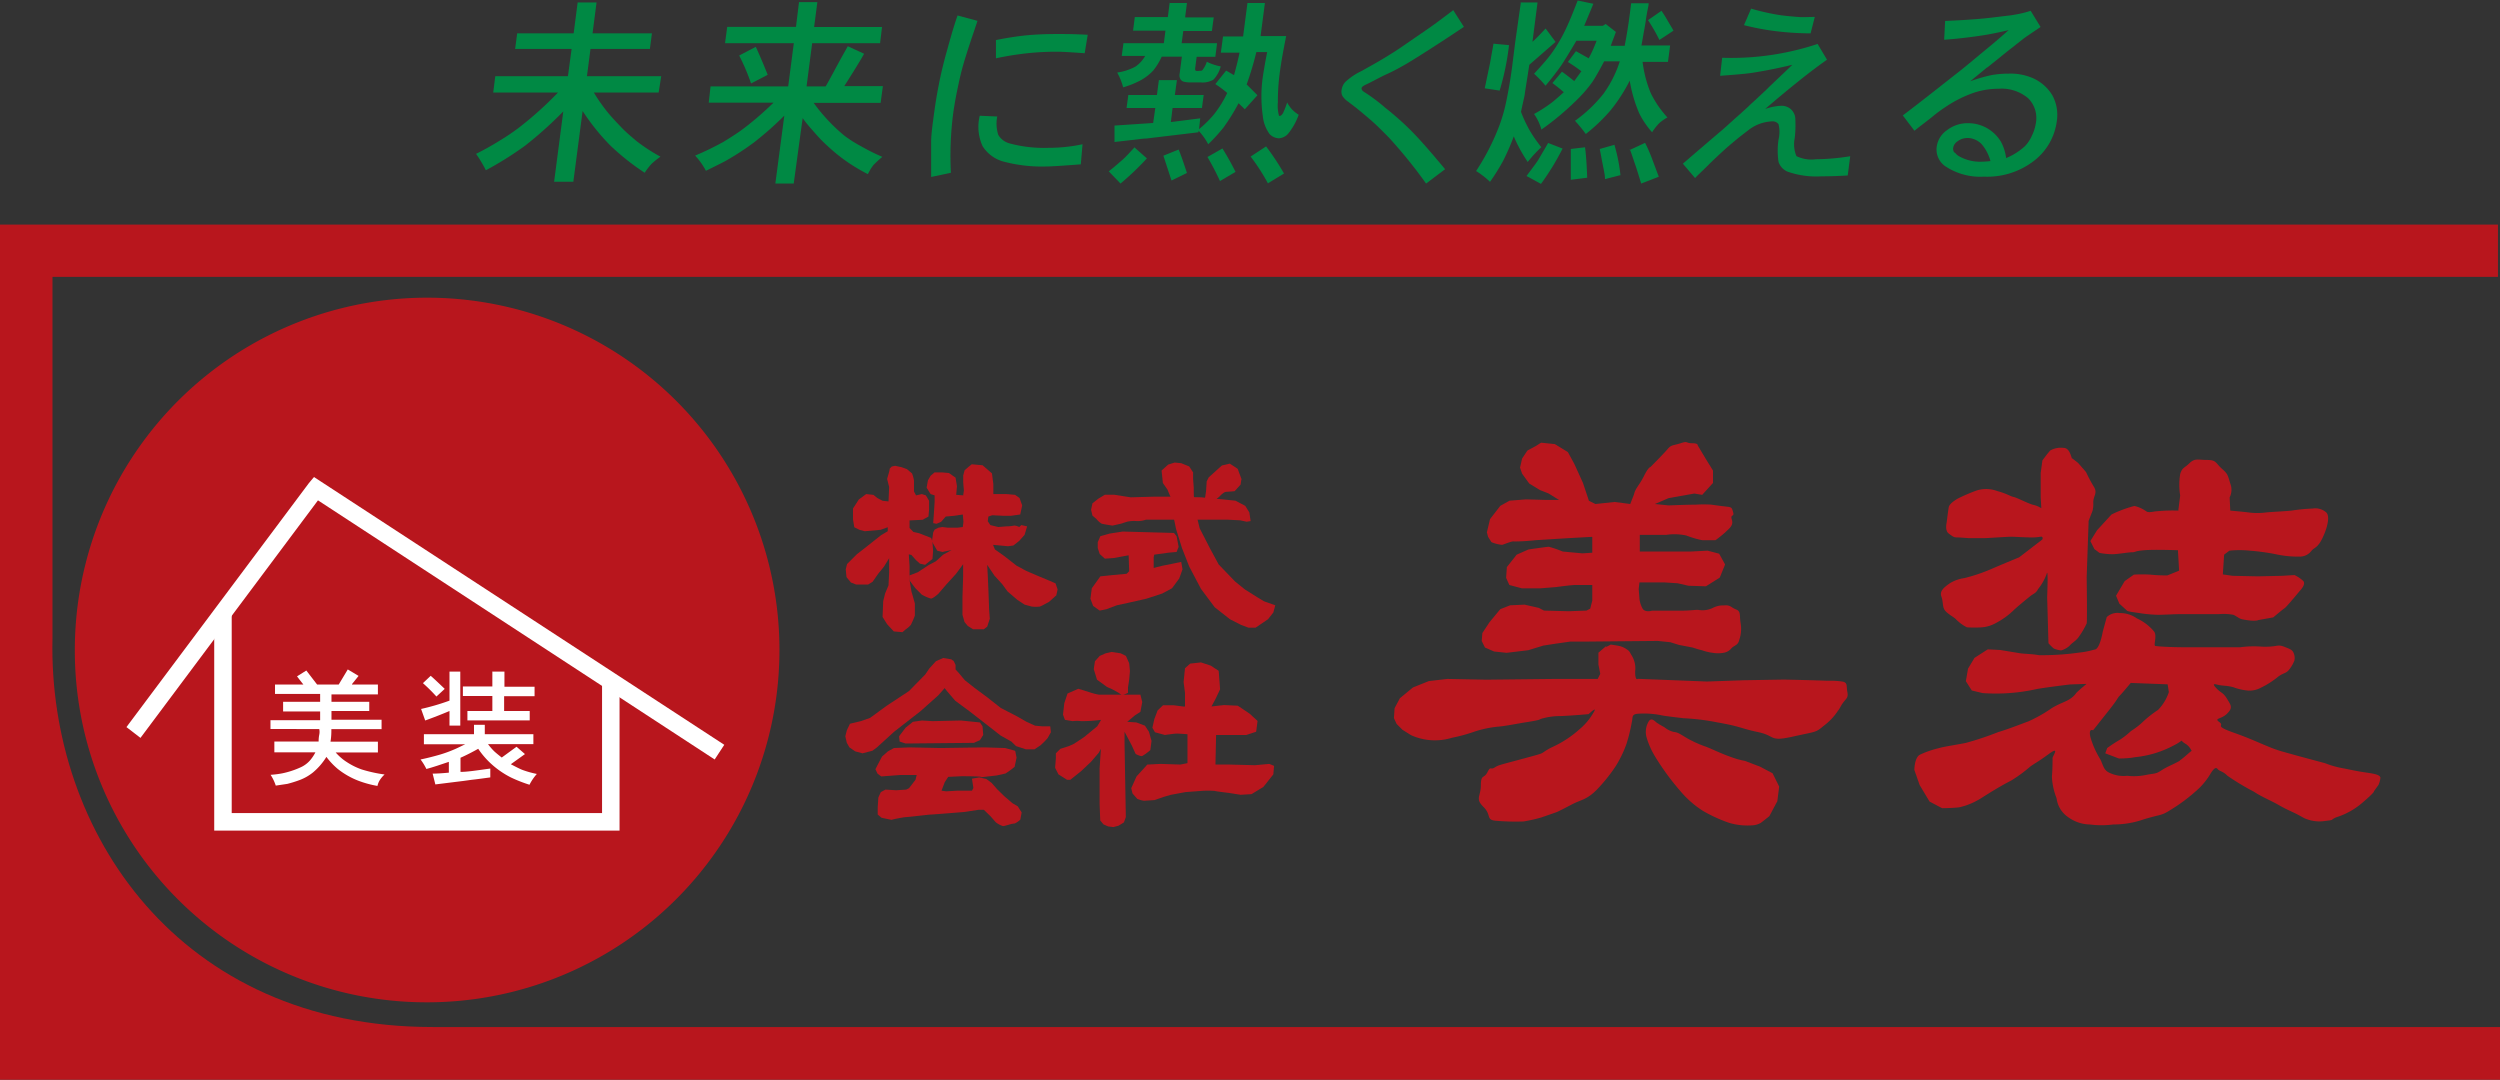 <svg xmlns="http://www.w3.org/2000/svg" width="231.54" height="100" viewBox="0 0 231.54 100">
  <rect x="0" y="0" width="231.54" height="100" fill="#333333" stroke="none"/>
  <defs>
    <style>
      .a9064577-bca3-4841-aa02-8121bc0cc042 {
        fill: #b8161d;
      }

      .a735b659-6714-4686-b427-fe4234e5e326 {
        fill: #fff;
      }

      .fb419a1e-9263-4828-9395-ca52e65b28b6 {
        fill: #008944;
      }
    </style>
  </defs>
  <title>アセット 15@1x</title>
  <g id="fba9708e-6989-4d4e-9cdc-8f4979fb78ae" data-name="レイヤー 2">
    <g id="a34544de-3c44-493d-83f5-e8c115d20298" data-name="レイヤー 1">
      <g>
        <path class="a9064577-bca3-4841-aa02-8121bc0cc042" d="M39.44,92.83A32.63,32.63,0,1,0,6.93,60.21,32.57,32.57,0,0,0,39.44,92.83Z"/>
        <path class="a735b659-6714-4686-b427-fe4234e5e326" d="M28.61,44.74l-16.9,22.6,1.3,1,16.44-22,36.74,24,.89-1.36-38-24.8Z"/>
        <path class="a735b659-6714-4686-b427-fe4234e5e326" d="M19.84,57.75V76.93H57.38V63.27l-1.62-.65V75.3H21.46V56.13Z"/>
        <path class="a735b659-6714-4686-b427-fe4234e5e326" d="M32.6,63.4H35v.91H30.7V65h3.5v.85H30.7v.81h4.64v.87H30.69c0,.29,0,.68-.08,1.16H35v1H31.09a4.68,4.68,0,0,0,.53.52,4.07,4.07,0,0,0,.47.35,6.32,6.32,0,0,0,1.4.7,13,13,0,0,0,2.13.47,2.55,2.55,0,0,0-.43.5,1.65,1.65,0,0,0-.23.56,9.52,9.52,0,0,1-1.79-.49,7.24,7.24,0,0,1-1.87-1.07,6.59,6.59,0,0,1-1.07-1.13A5.93,5.93,0,0,1,29,71.53a4.48,4.48,0,0,1-1.21.7,10.94,10.94,0,0,1-1.18.37l-1.07.16a4.17,4.17,0,0,0-.48-1,8.91,8.91,0,0,0,1.05-.13,7.89,7.89,0,0,0,1.68-.54,2.56,2.56,0,0,0,.9-.64,3.7,3.7,0,0,0,.52-.77h-3.8v-1h4.1c0-.12,0-.34.06-.64s0-.47,0-.52H25.05V66.7h4.6v-.81H26.22V65h3.43v-.73H25.47V63.4H28.1c-.16-.2-.36-.45-.59-.76l.86-.54,1,1.3h2L32.21,62l1,.6-.61.76Z"/>
        <path class="a735b659-6714-4686-b427-fe4234e5e326" d="M43.9,67.13h1V68h4.5v.92h-4.2a5.53,5.53,0,0,0,.57.66c.15.14.38.33.7.58l1.37-1,.78.68-1.31.94c.48.25.83.43,1.06.52a8.84,8.84,0,0,0,1.35.38,4.7,4.7,0,0,0-.68,1,13.32,13.32,0,0,1-1.71-.67,8.14,8.14,0,0,1-1.94-1.36,7.72,7.72,0,0,1-1.1-1.3c-.57.32-1.12.6-1.64.83v1.31c.66,0,1.58-.15,2.76-.31V72c-.74.1-1.31.18-1.71.22l-.8.11-.73.09-1.85.23-.25-1q.54,0,1.5-.09v-1l-1.08.36c-.4.13-.73.23-1,.3a5.24,5.24,0,0,0-.54-.88c.67-.14,1.28-.3,1.83-.46a11.72,11.72,0,0,0,1.31-.48c.2-.08.53-.25,1-.47H39.26V68H43.9v-.86ZM41.19,63.8l-.77.71a16.3,16.3,0,0,0-1.25-1.24l.72-.68c.28.24.72.66,1.3,1.21Zm.44-1.6h1v5h-1V65.85c-.73.31-1.48.6-2.25.88L39,65.66a21,21,0,0,0,2.63-.77V62.2Zm4,0h1.09v1.4h2.79v.88H46.69v1.37h2.37v.87H43.29v-.87H45.6V64.46H42.87v-.88H45.6v-1.4Z"/>
        <path class="a9064577-bca3-4841-aa02-8121bc0cc042" d="M40.07,95.12C16.55,95.12,4.47,77,4.86,59.17V25.64H231.35V20.8H0v4.84H0V100H231.54V95.12Z"/>
        <path class="a9064577-bca3-4841-aa02-8121bc0cc042" d="M82.29,46.44l-.55-.06-.48-.25-.37-.3-.67-.07-.68.5L79,47.1v1l.12.73.48.24.49.13,1.47-.13.66-.24v.37l-.61.36-1.39,1.1-.86.67-.91.91-.12.49.07.72.41.5.49.19h1.1l.42-.26.5-.72.55-.68.48-.78V53l-.06,1.22-.31.73-.18.72-.06,1.47.42.67.62.67.8.07.29-.25a2.39,2.39,0,0,0,.49-.43,8.11,8.11,0,0,0,.37-.85V55.89L84.48,55l-.06-.19-.18-1.1,0-1.28-.07-1.09.24.06.43.48.36.32.48.11.68-.54.06-.74-.06-.85-.12-.36-.49-.19-.61-.24-.54-.12-.36-.37V48.2l1.21-.06.54-.3.06-.67v-.79l-.3-.5-.37-.12-.54.12-.19-.36v-1a3.14,3.14,0,0,0-.18-.67L84,43.45l-.5-.18-.6-.13-.31.07-.18.18-.06.3-.19.67.19.74-.06,1.34Z"/>
        <path class="a9064577-bca3-4841-aa02-8121bc0cc042" d="M89.23,45.88l-.67-.05.07-.8-.13-.79-.61-.43-.66-.06h-.67l-.37.31-.25.43-.12.68.37.59.37.12v.61l-.07,1.1-.06.86.31.06.42-.18.43-.49.79-.07.79-.12.06.68-.06.48-.48.06h-.91l-.5-.06-.36.06-.36.18-.13.25-.12.85.49.85.48.12.86-.18-.79.43-.67.61-.68.36L85,53l-.79.3v.42l.55.74.61.61a3.93,3.93,0,0,0,.85.37c.18,0,.67-.43.67-.43l.73-.85.91-1,.67-.9v1.16l-.06,1.88v1.64l.19.67.3.36.49.31h1l.31-.24.24-.73-.06-.85-.06-1.65-.06-1.39-.06-1.11.67,1,.72.79.49.67.92.79.67.44.67.18a3.44,3.44,0,0,0,.73,0c.18-.06.86-.44.86-.44l.67-.6.12-.55-.19-.56-.55-.24-1.15-.48-1-.43-.91-.49L93,51.49l-.85-.6-.18-.43,1.39.13.5-.07.54-.43.49-.55.24-.79-.54-.12-.19.18s-.36-.18-.54-.12a3.37,3.37,0,0,1-.67.06l-.74.06-.73-.18-.24-.36.06-.43.36-.12,1,.05h.74l.85-.12.18-.84-.24-.68-.42-.3-.79-.07h-.68l-.54,0v-.92l-.13-1L91,43.09,90,43l-.3.24-.36.31-.13.48v.67l.06.73-.06.42Z"/>
        <path class="a9064577-bca3-4841-aa02-8121bc0cc042" d="M108.73,46H106.9l-2.19.06-1.52-.24h-.86l-.6.36-.55.43-.13.6.13.55.37.31a1.78,1.78,0,0,0,.48.43c.18.05,1,.18,1,.18l.8-.18.55-.18a3.1,3.1,0,0,1,.91-.06,2.45,2.45,0,0,0,.85-.13h7.55l1.17.06.6.13.37-.06-.12-.8-.38-.61-.91-.48-3.16-.31-2.5-.06Z"/>
        <polygon class="a9064577-bca3-4841-aa02-8121bc0cc042" points="108.48 46.19 108.12 45.34 107.7 44.73 107.58 43.58 108.19 43.03 108.79 42.84 109.4 42.9 110.14 43.2 110.5 43.75 110.5 44.36 110.56 45.16 110.56 45.71 110.62 46.93 111.11 48.93 112.08 50.82 112.87 52.28 114.39 53.86 115.31 54.6 116.47 55.33 117.07 55.69 118.11 56.06 117.93 56.73 117.44 57.35 116.29 58.13 115.62 58.13 114.95 57.88 113.91 57.35 112.5 56.24 111.23 54.54 110.14 52.47 109.47 50.76 108.92 48.99 108.67 47.77 108.48 46.19 108.48 46.19"/>
        <path class="a9064577-bca3-4841-aa02-8121bc0cc042" d="M115,44.42l-.37-1-.73-.48-.73.17-.49.44-.73.66-.19.37-.06.91-.11.74,1,.05.36-.3s.37-.43.62-.43.78-.06.78-.06l.55-.61.07-.49Z"/>
        <polygon class="a9064577-bca3-4841-aa02-8121bc0cc042" points="108.73 49.36 106.55 49.3 103.98 49.23 102.76 49.42 101.91 49.66 101.67 50.21 101.67 50.76 101.85 51.31 102.33 51.74 103.19 51.68 103.86 51.55 104.53 51.43 104.58 52.9 104.35 53.14 103.06 53.26 101.91 53.38 101.12 54.48 100.99 55.45 101.24 56.12 101.85 56.55 102.45 56.43 103.43 56.06 104.58 55.81 106.17 55.45 107.64 54.97 108.55 54.48 109.22 53.57 109.52 52.73 109.4 52.04 108.55 52.22 107.64 52.4 106.85 52.6 106.85 51.62 106.9 51.37 107.33 51.31 108.19 51.19 108.97 51.12 109.16 50.64 108.97 49.66 108.73 49.36 108.73 49.36"/>
        <path class="a9064577-bca3-4841-aa02-8121bc0cc042" d="M88.14,61.07l-.79-.13-.67.3-.61.67-.37.55L84.19,64,82.1,65.38l-1.52,1.11-.86.3-1,.24-.29.61-.14.55.14.61.24.42.54.37.67.18.92-.24.42-.31,1.59-1.45,2.44-1.9,1.64-1.46.6-.68.25.32.73.85,1.35,1,1.57,1.22,1.28,1,1,.56.43.42.91.3h.8l.54-.36a6.86,6.86,0,0,0,.67-.67l.31-.55-.06-.55h-.74l-.66-.06-.8-.36-.85-.49-1.53-.79-1.27-1-1.16-.86L89.36,63l-.56-.67L88.5,62v-.42l-.18-.37-.18-.11Z"/>
        <polygon class="a9064577-bca3-4841-aa02-8121bc0cc042" points="86.37 66.79 85.39 66.73 84.55 66.85 83.87 67.4 83.27 68.19 83.32 68.68 83.87 68.86 90.2 68.8 90.76 68.55 91.06 68.07 91 67.27 90.76 66.91 88.99 66.73 86.37 66.79 86.37 66.79"/>
        <path class="a9064577-bca3-4841-aa02-8121bc0cc042" d="M94,69.53l-.91-.25-1.9-.06-4.08.06-2.86-.06-1.46.06-.56.31-.54.48-.36.68-.25.49.19.41.35.26,1.71-.13H84.9l-.11.44-.6.78-.26.13-.92.06-1-.06-.43.23-.23.5-.06.91v.67l.36.3.91.19a12.11,12.11,0,0,1,1.28-.25c.25,0,2.2-.24,2.38-.24s3.11-.24,3.11-.24L90.63,75h.49l.62.6.48.55a2.1,2.1,0,0,0,.67.36c.19,0,.79-.23,1-.23s.61-.37.61-.37l.12-.67-.36-.56-.49-.29L93,73.73l-.67-.66-.49-.56-.49-.36L90.69,72l-.67.12.13.86-.13.25H88.63l-1,.06-.43-.06.3-.79.32-.49,1.27-.06s2.39,0,1.64.11l1.58-.18.81-.18a7.33,7.33,0,0,0,.85-.62l.18-.85-.12-.6Z"/>
        <path class="a9064577-bca3-4841-aa02-8121bc0cc042" d="M102.94,64.34h-1.16a6.32,6.32,0,0,1-.91-.24l-1-.31-1,.44-.3.9-.12,1.06.18.48.72.12a3.29,3.29,0,0,1,.8,0,13.78,13.78,0,0,0,1.83-.12l-.36.6-1.22,1-.92.61L99,69.1l-.79.25-.42.42v.48l-.07.86.31.61.79.5h.31l1-.8.91-.86.73-.85.19-.36-.12,1.82v3.29l.06,1.53.3.36.43.19.49.06.48-.13.49-.3.18-.49-.12-6.82V67.77l.67,1.27.36.79s.44.24.61.19a5,5,0,0,0,.75-.55l.11-.85-.24-.85-.37-.56-.79-.3-.85-.06.73-.61.49-.31.17-.91-.17-.68h-2.69Z"/>
        <polygon class="a9064577-bca3-4841-aa02-8121bc0cc042" points="103.61 64.17 103.06 63.86 102.52 63.62 101.6 62.95 101.3 61.97 101.41 61.24 101.85 60.75 102.39 60.51 102.94 60.38 103.8 60.51 104.28 60.75 104.58 61.43 104.65 62.15 104.58 62.95 104.47 63.67 104.47 64.17 103.92 64.41 103.61 64.17 103.61 64.17"/>
        <path class="a9064577-bca3-4841-aa02-8121bc0cc042" d="M109.71,65.45l-1-.13h-1l-.5.48-.3.8-.18.8.24.42.92.25s.91-.13,1.09-.13,1,.06,1,.06v2.68l-.66.13-1.83-.06-1.23.06-1,1.1L104.77,73l.12.49.43.49a2.4,2.4,0,0,0,.61.18c.18,0,1-.06,1-.06l.86-.3.66-.19,1.35-.25,1.46-.11a8.09,8.09,0,0,1,1.22,0c.24.06,1.28.18,1.28.18l1.15.18,1-.06,1.1-.67.92-1.16.07-.79-.44-.18-1.33.12-2.38-.06h-1.28l.06-2.74h2.8l.91-.3.13-1-.73-.67-1.1-.74-1.28-.06-1.16.13.37-.68.43-.91-.13-1.71-.73-.48-.91-.3-1,.11-.48.43-.13,1.28.13,1v1.22Z"/>
        <path class="a9064577-bca3-4841-aa02-8121bc0cc042" d="M151,46.68l-1.46-.19-1.78.19-.6-.3-.55-1.65-.8-1.76-.6-1.1L144,41.13,142.73,41l-.49.31-.78.42-.49.74-.19.84.19.56.66.91,1,.61.79.31.67.42.31.18H143.1l-1.77-.05-1.52.12-.86.48L138,48.08l-.29,1.22.11.42.31.49a3.2,3.2,0,0,0,1,.25c.25-.07.91-.37,1.1-.31a19.07,19.07,0,0,0,2-.12l2.87-.18,2.37-.13v1.47l-.91.06-1.83-.17a10.35,10.35,0,0,0-1.28-.44c-.18,0-1.89.25-1.89.25l-1.09.48-.91,1.15-.07,1,.3.66,1.17.31h1.7l1.47-.12s1.39-.19,1.76-.19h1.21l.37,0v1.45l-.19.74-.35.18-1.65.06L143,56.55l-.48-.25L141.2,56l-1.34.06-.91.36-1,1.21-.66,1-.06.73.3.61.85.37,1.16.12,2-.24,1.4-.43,1.16-.18,1.34-.19h1.59l6.51-.06,1.16.12.8.25,1.26.24s.56.19.86.25a4.63,4.63,0,0,0,1,.24,2.9,2.9,0,0,0,1,0,1.16,1.16,0,0,0,.74-.42c.3-.31.61-.25.73-.8a3.08,3.08,0,0,0,.12-1.52c-.12-.73.05-1.1-.43-1.28s-.48-.42-1.09-.37a2.09,2.09,0,0,0-1.09.25,2.23,2.23,0,0,1-1.23.18c-.3-.06-.62.06-1.82.06H153s-.62.19-.86-.18a2.43,2.43,0,0,1-.3-.92l-.07-.91.07-.61,2.31,0,1.23.08,1,.23L158,54.3l1.28-.81.49-1.21-.55-1L158.15,51l-1.53.08-1.27,0h-3.48V49.54h2.43a5.14,5.14,0,0,1,1.89.06,8.63,8.63,0,0,0,1.46.43h1.23a10.48,10.48,0,0,0,.91-.73c.3-.31.79-.61.61-1.16s.24-.24.12-.67-.12-.49-.55-.54-1-.12-1.46-.19a11.45,11.45,0,0,0-1.46,0c-.86,0-2.5.07-2.5.07l-1.28-.13,1.28-.55,2.37-.42.73.12,1-1.1V43.58l-.62-1-.8-1.34s.08-.19-.53-.19-.32-.24-1.05,0-.85.12-1.21.55-1.58,1.65-1.58,1.65-.19,0-.61.85-.79,1.11-.92,1.7l-.36.92Z"/>
        <path class="a9064577-bca3-4841-aa02-8121bc0cc042" d="M148.82,59.78l-.78.67v1.1l.17.86-.24.47h-4l-6.33.07-3.6-.07-1.71.2-1.47.59-1.21,1-.49.92-.06.92.25.54.54.54.8.5a5.35,5.35,0,0,0,3.78.24,14.69,14.69,0,0,0,2-.54,10,10,0,0,1,2.38-.5c.67-.06,1.83-.3,2.62-.42,1.29-.2,1.1-.25,1.28-.3a6.15,6.15,0,0,1,1.82-.25c1.28-.06,2.56-.18,2.56-.18s.91-.86.44-.12a5.73,5.73,0,0,1-1.28,1.52,10,10,0,0,1-2.63,1.7c-1.27.68-.18.37-2.5,1s-2.37.61-2.74.85-.36-.18-.66.43-.61.17-.61,1.21-.55,1.22.24,2,.18,1.23,1.22,1.29a20.72,20.72,0,0,0,2.5.06,14.73,14.73,0,0,0,1.64-.37l1.41-.49s.29-.12,1.33-.67,1.4-.43,2.38-1.39a15.49,15.49,0,0,0,1.77-2.2,10.72,10.72,0,0,0,1-2.07,15.72,15.72,0,0,0,.49-2c.12-.49-.06-.74.61-.79a8.23,8.23,0,0,1,2,.12c.3.07.67.12,2.19.3a20.63,20.63,0,0,1,3.05.37c2.37.42,2.13.55,3.83.91s1,.92,3.24.42,2.07-.35,2.86-1a5.58,5.58,0,0,0,1.28-1.34c.06-.18-.06.18.31-.49s.72-.67.6-1.27.06-.91-.49-1a8.08,8.08,0,0,0-1.39-.07c-1.05-.05-4-.11-4-.11l-3.67.06-3.46.12-6.4-.25s-.25.25-.25-.67a2.28,2.28,0,0,0-.3-1.46c-.19-.3-.19-.43-.49-.61a2,2,0,0,0-.67-.3c-.25-.06-.8-.13-.8-.13l-.48.25Z"/>
        <path class="a9064577-bca3-4841-aa02-8121bc0cc042" d="M153.57,67c-.18,0-.6-.73-.91-.12a1.88,1.88,0,0,0-.18,1.34,7.25,7.25,0,0,0,.79,1.82,23.65,23.65,0,0,0,2.37,3.24,9.12,9.12,0,0,0,2.08,1.82,13.59,13.59,0,0,0,2.43,1.11,6,6,0,0,0,2.13.23,1.77,1.77,0,0,0,.8-.23c.18-.13.79-.62.79-.62l.74-1.39.17-1.35-.61-1.23L163,71l-1.4-.53a7.47,7.47,0,0,1-1.34-.38c-.86-.3-1.71-.72-2.2-.91a11,11,0,0,1-1.65-.72c-.78-.44-.93-.62-1.39-.67a2.16,2.16,0,0,1-.86-.43l-.55-.31Z"/>
        <path class="a9064577-bca3-4841-aa02-8121bc0cc042" d="M191.9,42.48c-.12-.32-.25-1-.8-1a2,2,0,0,0-1.21.24c-.19.19-.73.92-.73.92L189,43.81v2.26l.06,1a2.32,2.32,0,0,0-.73-.31c-.36-.06-1.52-.67-1.83-.73s-.6-.3-1.52-.55a2.93,2.93,0,0,0-1.89-.06,15.58,15.58,0,0,0-1.83.79c-.18.12-.72.43-.78.79s-.19,1.41-.19,1.41-.18.72.19,1,.48.36.72.36,1.11.07,1.11.07h1.51c.19,0,2.13-.13,2.44-.13s1.22.06,1.71.06a4.41,4.41,0,0,0,1-.06c.3-.06.19.25.19.25L187,51.62s-1.34.55-2.39,1a16.05,16.05,0,0,1-2.67.92,3.52,3.52,0,0,0-1.34.47c-.43.31-1,.68-.8,1.23s.07,1,.37,1.34.85.61,1,.79a3.73,3.73,0,0,0,1,.73,10.89,10.89,0,0,0,1.4,0,3.19,3.19,0,0,0,1.34-.43,7,7,0,0,0,1.52-1.09c.37-.37,1.41-1.21,1.65-1.4s.49-.24.67-.61a4.93,4.93,0,0,0,.8-1.4c.17-.73.05,2.13.05,2.13l.12,4.27a4.28,4.28,0,0,0,.49.49,2.33,2.33,0,0,0,.68.18,1.92,1.92,0,0,0,.78-.43c.19-.24.55-.43.79-.73a7.93,7.93,0,0,0,.8-1.34c.06-.18,0-4.28,0-4.28l.18-5.22.36-.92a2.63,2.63,0,0,0,.07-.79c0-.61.43-.85.05-1.46s-.72-1.35-.72-1.35l-.74-.85-.54-.42Z"/>
        <path class="a9064577-bca3-4841-aa02-8121bc0cc042" d="M201.77,47.29a15.42,15.42,0,0,0-2,.06c-.24,0-.79.18-1,0a3.12,3.12,0,0,0-1.09-.49,11.2,11.2,0,0,0-2.12.79l-1.34,1.46-.62,1,.37.74.48.36a7,7,0,0,0,1.16.12c.55,0,1.47-.18,1.84-.18s.18-.11,1.14-.19,3.12,0,3.12,0l.11,1.89-1.08.44a13.53,13.53,0,0,1-1.59-.07,12.75,12.75,0,0,0-1.52,0l-.85.6-.8,1.35.3.73.73.67s0,.06,1,.19a13.24,13.24,0,0,0,1.83.18c.6,0,1.52-.06,2-.06h3.66a5,5,0,0,1,1.34.06c.3.12.54.37.85.42,1.19.24,1.46.07,1.46.07l1.39-.25s.86-.73,1.05-.85S213,54.72,213,54.72s.61-.6.31-.92a3.32,3.32,0,0,0-.8-.54l-1.15.07-2.26.05-2.32-.05-.91-.13.12-1.83.49-.37a9.25,9.25,0,0,1,1.89,0,21.22,21.22,0,0,1,2.31.31,9.53,9.53,0,0,0,2.26.24,1.35,1.35,0,0,0,1.15-.55c.25-.3.56-.24,1-1.15s.73-2,.37-2.38a1.54,1.54,0,0,0-1.28-.37,16.74,16.74,0,0,0-1.95.19c-.49.06-1.95.12-2.43.18a6,6,0,0,1-1.47,0c-.43-.06-1.77-.18-1.77-.18l-.06-1.22a1.56,1.56,0,0,0,.06-1.28c-.25-.86-.25-.91-.8-1.4s-.48-.79-1.33-.79-1.15-.19-1.65.3-.66.37-.86,1a6.22,6.22,0,0,0,0,2l-.17,1.34Z"/>
        <polygon class="a9064577-bca3-4841-aa02-8121bc0cc042" points="193.85 60.27 194.09 60.27 193.85 60.27 193.85 60.27"/>
        <path class="a9064577-bca3-4841-aa02-8121bc0cc042" d="M220.47,72.08c0-.23-.23-.36-1-.48s-.91-.12-2.37-.43a8.35,8.35,0,0,1-1.77-.49c-.24-.06-2.74-.73-4-1.09s-2.38-1-4.39-1.71-.85-.61-1.39-1,.18-.24.72-.79.37-.74,0-1.35-.54-.54-.91-.91-.48-.55,0-.42.73.05,1.46.23a5.27,5.27,0,0,0,1.41.32,2.2,2.2,0,0,0,1.15-.26,8,8,0,0,0,1.58-1c.44-.36.73-.31,1-.62a3.22,3.22,0,0,0,.54-.91,1.17,1.17,0,0,0-.12-.79c-.12-.18-.19-.24-.85-.49s-.61.06-2.07,0a9.13,9.13,0,0,0-2,.06h-4.82s-2.13,0-3-.12c-.25,0,.17-.91-.13-1.33a4.44,4.44,0,0,0-1.59-1.22,2.69,2.69,0,0,0-1.59-.5,1.46,1.46,0,0,0-1.21.37l-.37,1.35s-.24,1.45-.67,1.64l-.24.06a7.48,7.48,0,0,1-1.28.24,24.38,24.38,0,0,1-3.72.24c-.66-.12-1.4-.12-1.76-.18l-1.83-.3-1.15-.06-1.23.79-.6,1-.2,1.16.55.86,1,.24a17.31,17.31,0,0,0,5-.37c.86-.16,3.11-.43,3.11-.43l1.52-.05s-.92.75-1,.9c-.55.74-1.34.76-2.32,1.41a12.93,12.93,0,0,1-2.07,1.16c-.49.18-1.89.73-2.81,1a28.19,28.19,0,0,1-3,1c-.91.18-2.13.36-2.48.48a8.84,8.84,0,0,0-1.78.62c-.49.3-.49,1.4-.49,1.4l.49,1.4.92,1.53,1.16.61s.91,0,1.58-.08a6.12,6.12,0,0,0,1.7-.65c.19-.07,1.51-1,3.12-1.83a13,13,0,0,0,1.76-1.29c.61-.43.61-.36,1.71-1.16s.36.18.36.37,0,1.1-.06,1.71a6.05,6.05,0,0,0,.43,2,2.49,2.49,0,0,0,1.1,1.78,3.51,3.51,0,0,0,2,.66,8.27,8.27,0,0,0,2.14,0,8.53,8.53,0,0,0,2.85-.48c1.66-.5,1.59-.31,2.45-.86a15.78,15.78,0,0,0,2.31-1.7,6.44,6.44,0,0,0,1.4-1.65c.37-.61.55-.61.68-.43s.48.18.9.61a22.8,22.8,0,0,0,2.44,1.47c.85.55,1.41.73,2.38,1.28s1.12.51,2.26,1.16a3.43,3.43,0,0,0,1.76.3c1.21-.15.56-.06,1.22-.36a6.89,6.89,0,0,0,2.5-1.41c1.16-1,1-1,1-1l.43-.6a2.42,2.42,0,0,0,.18-.68Zm-18.58-1.63c-.49.3-1.15.53-1.71.9s-.6.25-1.46.43a5.45,5.45,0,0,1-1.71.07,3,3,0,0,1-1.58-.25c-.61-.25-.61-.67-.91-1.28a8.27,8.27,0,0,1-.92-2.07c-.18-.85.25-.61.25-.61l1.64-2.07c.67-.86.61-.92.85-1.16s1-1.16,1-1.16l3.42.13.11.72a4.25,4.25,0,0,1-1,1.65,10.09,10.09,0,0,0-1.4,1.1,6.82,6.82,0,0,1-1.1.85,7.32,7.32,0,0,1-1,.79,13.65,13.65,0,0,0-1.21.79l-.18.49,1.27.48s.91,0,1.46-.12a9.81,9.81,0,0,0,1.84-.36A10,10,0,0,0,201.4,69c1-.52.37-.49,1-.12s.67,1.12.67.67c0-.19-.67.54-1.16.86Z"/>
        <path class="fb419a1e-9263-4828-9395-ca52e65b28b6" d="M53.5.23h1.75l-.37,2.86h5.5l-.19,1.44h-5.5l-.33,2.53h6.88L61,8.57H55a15.66,15.66,0,0,0,1.47,2.06c.39.45.79.87,1.19,1.28s.87.8,1.36,1.21a16.41,16.41,0,0,0,2.15,1.39,7.92,7.92,0,0,0-.84.68,6.4,6.4,0,0,0-.62.81,22,22,0,0,1-3.22-2.56,20.37,20.37,0,0,1-2.53-3.16l-.86,6.55H51.32l.85-6.51a36.45,36.45,0,0,1-3.52,3.16A32,32,0,0,1,45,15.77a11.92,11.92,0,0,0-.91-1.52c.78-.39,1.49-.79,2.15-1.2A21.15,21.15,0,0,0,48,11.87a33.22,33.22,0,0,0,3.68-3.3h-6l.19-1.51H52.6l.34-2.53H47.71l.19-1.44h5.23L53.5.23Z"/>
        <path class="fb419a1e-9263-4828-9395-ca52e65b28b6" d="M68.46,5.14,70,4.34c.34.74.71,1.6,1.1,2.59l-1.54.8a19.56,19.56,0,0,0-1.1-2.59ZM74,.2h1.7l-.3,2.3h6.29L81.51,4H75.22L74.7,8h1.77c.21-.35.56-1,1-1.82s.83-1.5,1.05-1.9l1.51.7c-.31.56-.92,1.56-1.84,3h3.58l-.21,1.55H75.36a16.3,16.3,0,0,0,2.8,3,11.18,11.18,0,0,0,1.56,1,20.28,20.28,0,0,0,2,1,9.53,9.53,0,0,0-.83.76,4.54,4.54,0,0,0-.51.84,17.23,17.23,0,0,1-1.71-1,15.84,15.84,0,0,1-1.57-1.2c-.49-.43-1-.9-1.42-1.38s-.91-1-1.34-1.61L73.51,17h-1.7l.83-6.29a30.05,30.05,0,0,1-2.86,2.52,25.43,25.43,0,0,1-2.52,1.64c-.24.14-.87.45-1.88.95a6.47,6.47,0,0,0-1-1.41A26.08,26.08,0,0,0,67,13.14c.43-.26.87-.54,1.3-.83s.83-.6,1.2-.9c.76-.61,1.46-1.24,2.14-1.9h-6L65.81,8H73L73.52,4H67.15l.2-1.51h6.37L74,.2Z"/>
        <path class="fb419a1e-9263-4828-9395-ca52e65b28b6" d="M90.74,10.72l1.62.07a3.39,3.39,0,0,0,.1,1.71,1.73,1.73,0,0,0,1.08.79,12.14,12.14,0,0,0,3.58.4,14.87,14.87,0,0,0,3.14-.33l-.16,1.86c-1.68.13-2.77.2-3.25.2A13.78,13.78,0,0,1,93.08,15,3.32,3.32,0,0,1,91,13.53a4.31,4.31,0,0,1-.26-2.81Zm10-7.5-.28,1.71c-1.27-.09-2.11-.14-2.52-.14a25.47,25.47,0,0,0-2.59.12,28.17,28.17,0,0,0-3.11.49l0-1.69c1-.2,2-.36,2.85-.44s1.77-.12,2.94-.12c.55,0,1.43,0,2.67.07ZM88.68,1.43l1.85.5c-.27.83-.49,1.45-.62,1.85s-.3.9-.47,1.46a25.45,25.45,0,0,0-.68,2.62c-.22,1-.37,1.87-.48,2.65A30.5,30.5,0,0,0,88.07,16l-1.83.39c0-1.18,0-1.94,0-2.26s0-.63,0-1c0-.66.12-1.52.26-2.56s.27-1.82.46-2.79.44-2,.72-3,.6-2.19,1-3.33Z"/>
        <path class="fb419a1e-9263-4828-9395-ca52e65b28b6" d="M107.75,14.42l1.41-.57c.18.41.43,1.14.77,2.17l-1.43.7-.75-2.3Zm6.68,1.5-1.44.85a24,24,0,0,0-1.16-2.23l1.39-.79c.43.69.83,1.41,1.21,2.17Zm-9.34-2.25,1.13,1A26.62,26.62,0,0,1,103.78,17l-1.09-1.13c.62-.49,1-.84,1.27-1.07s.66-.66,1.13-1.17Zm10.74.83,1.43-.94a22.6,22.6,0,0,1,1.66,2.51l-1.49.91a18.77,18.77,0,0,0-1.6-2.48ZM115.53.28h1.62l-.4,3.06h2.37c-.27,1.35-.46,2.41-.56,3.16a20.16,20.16,0,0,0-.21,3,3.41,3.41,0,0,0,.11,1.23l.07,0c.09,0,.18-.07.29-.24a7.41,7.41,0,0,0,.39-1,3.11,3.11,0,0,0,.44.63,3.33,3.33,0,0,0,.63.51,6,6,0,0,1-1,1.78,1.28,1.28,0,0,1-.82.4,1.26,1.26,0,0,1-.88-.4,3.41,3.41,0,0,1-.63-1.71,12.85,12.85,0,0,1,0-3.54c.09-.6.22-1.37.41-2.34h-1a29.3,29.3,0,0,1-.9,3l1,1-1.17,1.3-.58-.56a18.14,18.14,0,0,1-1.41,2.27,15.93,15.93,0,0,1-1.4,1.53A5.71,5.71,0,0,0,111,12.1l0,.15-4.84.58c-.3,0-.64.06-1,.1l-1.94.22V11.63l3.58-.24L107,10h-2.66l.16-1.2h2.65l.18-1.38H109l-.19,1.38h2.67l-.16,1.2H108.6l-.16,1.3c.06,0,1-.12,2.72-.34l-.11,1a10.33,10.33,0,0,0,1.37-1.35,10.19,10.19,0,0,0,1.24-2,9.74,9.74,0,0,0-1.1-.82l1-1.25.73.42c.21-.76.39-1.46.51-2.08h-1.73l.2-1.5h1.86l.4-3.06Zm-7.25,0h1.65l-.17,1.33h2.65l-.17,1.26h-2.65L109.44,4h3.28l-.16,1.26h-1.73l-.13,1a.68.68,0,0,0,0,.24s0,0,.07.06a.77.77,0,0,0,.29,0c.17,0,.28,0,.33-.1a2.47,2.47,0,0,0,.38-.74,4.89,4.89,0,0,0,1.29.43,2.84,2.84,0,0,1-.68,1.23,2,2,0,0,1-1.21.25h-.85a2.28,2.28,0,0,1-.74-.08.53.53,0,0,1-.28-.27.73.73,0,0,1-.05-.43l.21-1.6h-1.87a6,6,0,0,1-.78,1.28,4.6,4.6,0,0,1-1.35,1,8.46,8.46,0,0,1-1.44.56,5.65,5.65,0,0,0-.55-1.37,5.12,5.12,0,0,0,1.67-.54,2.89,2.89,0,0,0,.92-1h-2.17L104.05,4h3.74l.15-1.16h-3l.16-1.26h3.06l.17-1.33Z"/>
        <path class="fb419a1e-9263-4828-9395-ca52e65b28b6" d="M134.58.92l1,1.57c-2.38,1.59-4.14,2.71-5.25,3.38-.6.35-1.24.7-1.9,1s-1.33.69-2,1q-.31.15-.33.3c0,.14.08.26.31.39A16.47,16.47,0,0,1,128.32,10c.4.31.84.68,1.3,1.09s.92.85,1.34,1.29c.68.7,1.63,1.79,2.88,3.29L132.08,17a45.28,45.28,0,0,0-3.41-4.22c-.38-.39-.73-.74-1.07-1.07s-.64-.59-.9-.81-.52-.44-.81-.68-.64-.5-1-.78a1.91,1.91,0,0,1-.56-.55.89.89,0,0,1-.08-.54,1.34,1.34,0,0,1,.36-.77,5.79,5.79,0,0,1,1.49-1c.63-.36,1.28-.71,1.93-1.1s1.34-.82,2-1.28,1.46-1,2.25-1.55,1.55-1.13,2.3-1.7Z"/>
        <path class="fb419a1e-9263-4828-9395-ca52e65b28b6" d="M145.45,13.8l1.35-.16c.1.76.16,1.71.2,2.82l-1.52.19q0-1.92,0-2.85Zm2.71,0,1.36-.39a15.85,15.85,0,0,1,.56,2.81l-1.43.37c0-.37-.11-.83-.22-1.39s-.18-1-.27-1.4Zm-4.75-.55,1.31.51a23.61,23.61,0,0,1-2,3.27l-1.34-.73c.58-.78,1-1.32,1.15-1.6l.85-1.45Zm7.51.65,1.44-.67a14.6,14.6,0,0,1,.6,1.35l.67,1.79L152,17c-.18-.59-.36-1.19-.56-1.77s-.35-1.06-.49-1.4ZM138.36,4.05l1.4.13a23.91,23.91,0,0,1-.87,4.21l-1.38-.21L138,5.85l.32-1.8Zm14.28-2.19L153.88,1c.12.17.32.48.58.93s.46.76.53.91l-1.3.86a18,18,0,0,0-1.05-1.83ZM140.82.23h1.58l-.47,3.64c.25-.21.65-.62,1.22-1.23l.92,1.24L141.64,6l-.41,2.6c0,.22-.17.81-.36,1.76a12.64,12.64,0,0,0,.82,1.75,12.88,12.88,0,0,0,1.06,1.52A13,13,0,0,0,141.49,15a14.11,14.11,0,0,1-1.29-2.37,20.93,20.93,0,0,1-1,2.29A19.07,19.07,0,0,1,138,16.84a8.09,8.09,0,0,0-1.29-1,21.4,21.4,0,0,0,2.17-4.25,15.36,15.36,0,0,0,.64-2.28c.19-.9.37-1.95.53-3.15l.28-2.23.52-3.66Zm5.89,2.16h1.74l.26-.17.95.74-.48,1.28h1.29c.2-1,.41-2.31.6-3.94h1.62q0,.21-.12.72c-.06.34-.11.62-.14.86s-.09.58-.17,1-.15.9-.24,1.33h2.66l-.2,1.52h-2.35a11.13,11.13,0,0,0,.75,2.88,9.34,9.34,0,0,0,.65,1.13,10.63,10.63,0,0,0,.9,1.14,4,4,0,0,0-.75.52,5.16,5.16,0,0,0-.67.85,8.18,8.18,0,0,1-1.18-1.73,12.89,12.89,0,0,1-.89-3.05,15.42,15.42,0,0,1-1.76,2.73,16.08,16.08,0,0,1-2.31,2.21,12.66,12.66,0,0,0-1-1.22,13.13,13.13,0,0,0,2.64-2.51,10.73,10.73,0,0,0,1.51-3h-1.45c-.45.86-.82,1.5-1.09,1.91a12.87,12.87,0,0,1-1.62,1.84A25.21,25.21,0,0,1,142.76,12a4.67,4.67,0,0,0-.68-1.44,14.2,14.2,0,0,0,1.48-.94c.32-.23.74-.6,1.27-1.08-.24-.22-.6-.51-1.05-.85l.88-1.05q.34.23,1.14.87l.66-.91a15,15,0,0,0-1.25-.86l.75-1,1.18.66a11.93,11.93,0,0,0,.73-1.63H146c-.71,1.21-1.18,1.95-1.39,2.27-.44.63-.94,1.26-1.47,1.9a10.53,10.53,0,0,0-1.06-1.11c.33-.36.65-.71.95-1.06a11.23,11.23,0,0,0,.72-.9,14.53,14.53,0,0,0,1.37-2.4c.25-.52.57-1.33,1-2.42l1.45.3c-.1.25-.38.93-.87,2.09Z"/>
        <path class="fb419a1e-9263-4828-9395-ca52e65b28b6" d="M163.49,10.09a5.36,5.36,0,0,1,1.41-.29,1.32,1.32,0,0,1,.91.27,1.28,1.28,0,0,1,.46.83,10.91,10.91,0,0,1-.05,1.9,2.8,2.8,0,0,0,.16,1.66,3.13,3.13,0,0,0,1.79.29,21.2,21.2,0,0,0,3.19-.28l-.23,1.78c-.93.06-1.74.08-2.43.08a8.06,8.06,0,0,1-3.14-.43,1.5,1.5,0,0,1-.84-.91,7,7,0,0,1,0-2.06,3,3,0,0,0,0-1.43.7.7,0,0,0-.63-.26,3.83,3.83,0,0,0-2.22.86c-.38.29-.76.58-1.13.89s-.76.63-1.16,1-.88.81-1.39,1.32-.93.89-1.2,1.18l-1.13-1.33c1.6-1.38,2.84-2.44,3.68-3.15l.48-.43.62-.56c.21-.18.65-.57,1.3-1.17.13-.14.34-.32.61-.57l1.07-1C164,7.89,164.83,7.13,166,6c-1.19.29-2.42.54-3.69.74-.62.1-1.64.18-3,.28l.19-1.67a25.36,25.36,0,0,0,8.84-1.28l.87,1.46c-.7.49-1.52,1.1-2.46,1.85s-2,1.62-3.22,2.67Zm4.58-8.49-.38,1.49a26.79,26.79,0,0,1-3.27-.21,23.69,23.69,0,0,1-2.9-.55L162.18.8a21.12,21.12,0,0,0,2.73.61c.6.08,1.14.12,1.6.16s1,0,1.56,0Z"/>
        <path class="fb419a1e-9263-4828-9395-ca52e65b28b6" d="M181,14.13a.63.63,0,0,1-.11-.4.88.88,0,0,1,.38-.62,1.55,1.55,0,0,1,1-.33,1.87,1.87,0,0,1,1.27.58,4.07,4.07,0,0,1,.81,1.56,9.88,9.88,0,0,1-1,.06,4,4,0,0,1-1.84-.47,1.19,1.19,0,0,1-.45-.38Zm3.07-7.89,1.17-.94c.37-.3.75-.61,1.13-.9l1-.79c.42-.31,1-.69,1.62-1.11L188.07,1a8.93,8.93,0,0,1-1.1.29l-.74.13-.76.09-1,.12-.73.08c-.95.09-2.15.17-3.59.23l-.09,1.74c1.16-.08,2.35-.22,3.53-.4.61-.09,1.42-.25,2.44-.49-.59.53-1.3,1.14-2.14,1.83s-1.59,1.33-2.27,1.87L179,8.55c-1.07.84-2,1.56-2.77,2.14l1.08,1.42c.71-.58,1.31-1,1.79-1.41a13.27,13.27,0,0,1,1.13-.82,11.21,11.21,0,0,1,2.49-1.26,7.21,7.21,0,0,1,2.38-.4,3.79,3.79,0,0,1,2.75.89,2.58,2.58,0,0,1,.71,2.26,4.18,4.18,0,0,1-.39,1.23,3.25,3.25,0,0,1-.62.93,5.87,5.87,0,0,1-1.75,1.11,4.25,4.25,0,0,0-.48-1.51,3.54,3.54,0,0,0-3-1.72,3.11,3.11,0,0,0-2,.65,2.2,2.2,0,0,0-.94,1.47,1.88,1.88,0,0,0,.82,1.89,5.85,5.85,0,0,0,3.55.94,7.08,7.08,0,0,0,4.65-1.48,5.52,5.52,0,0,0,2.09-3.64,3.78,3.78,0,0,0-.42-2.43,4,4,0,0,0-1.86-1.6,5.2,5.2,0,0,0-2.17-.39,9.31,9.31,0,0,0-1.57.13,14.82,14.82,0,0,0-2,.58l1.57-1.29Z"/>
      </g>
    </g>
  </g>
</svg>
